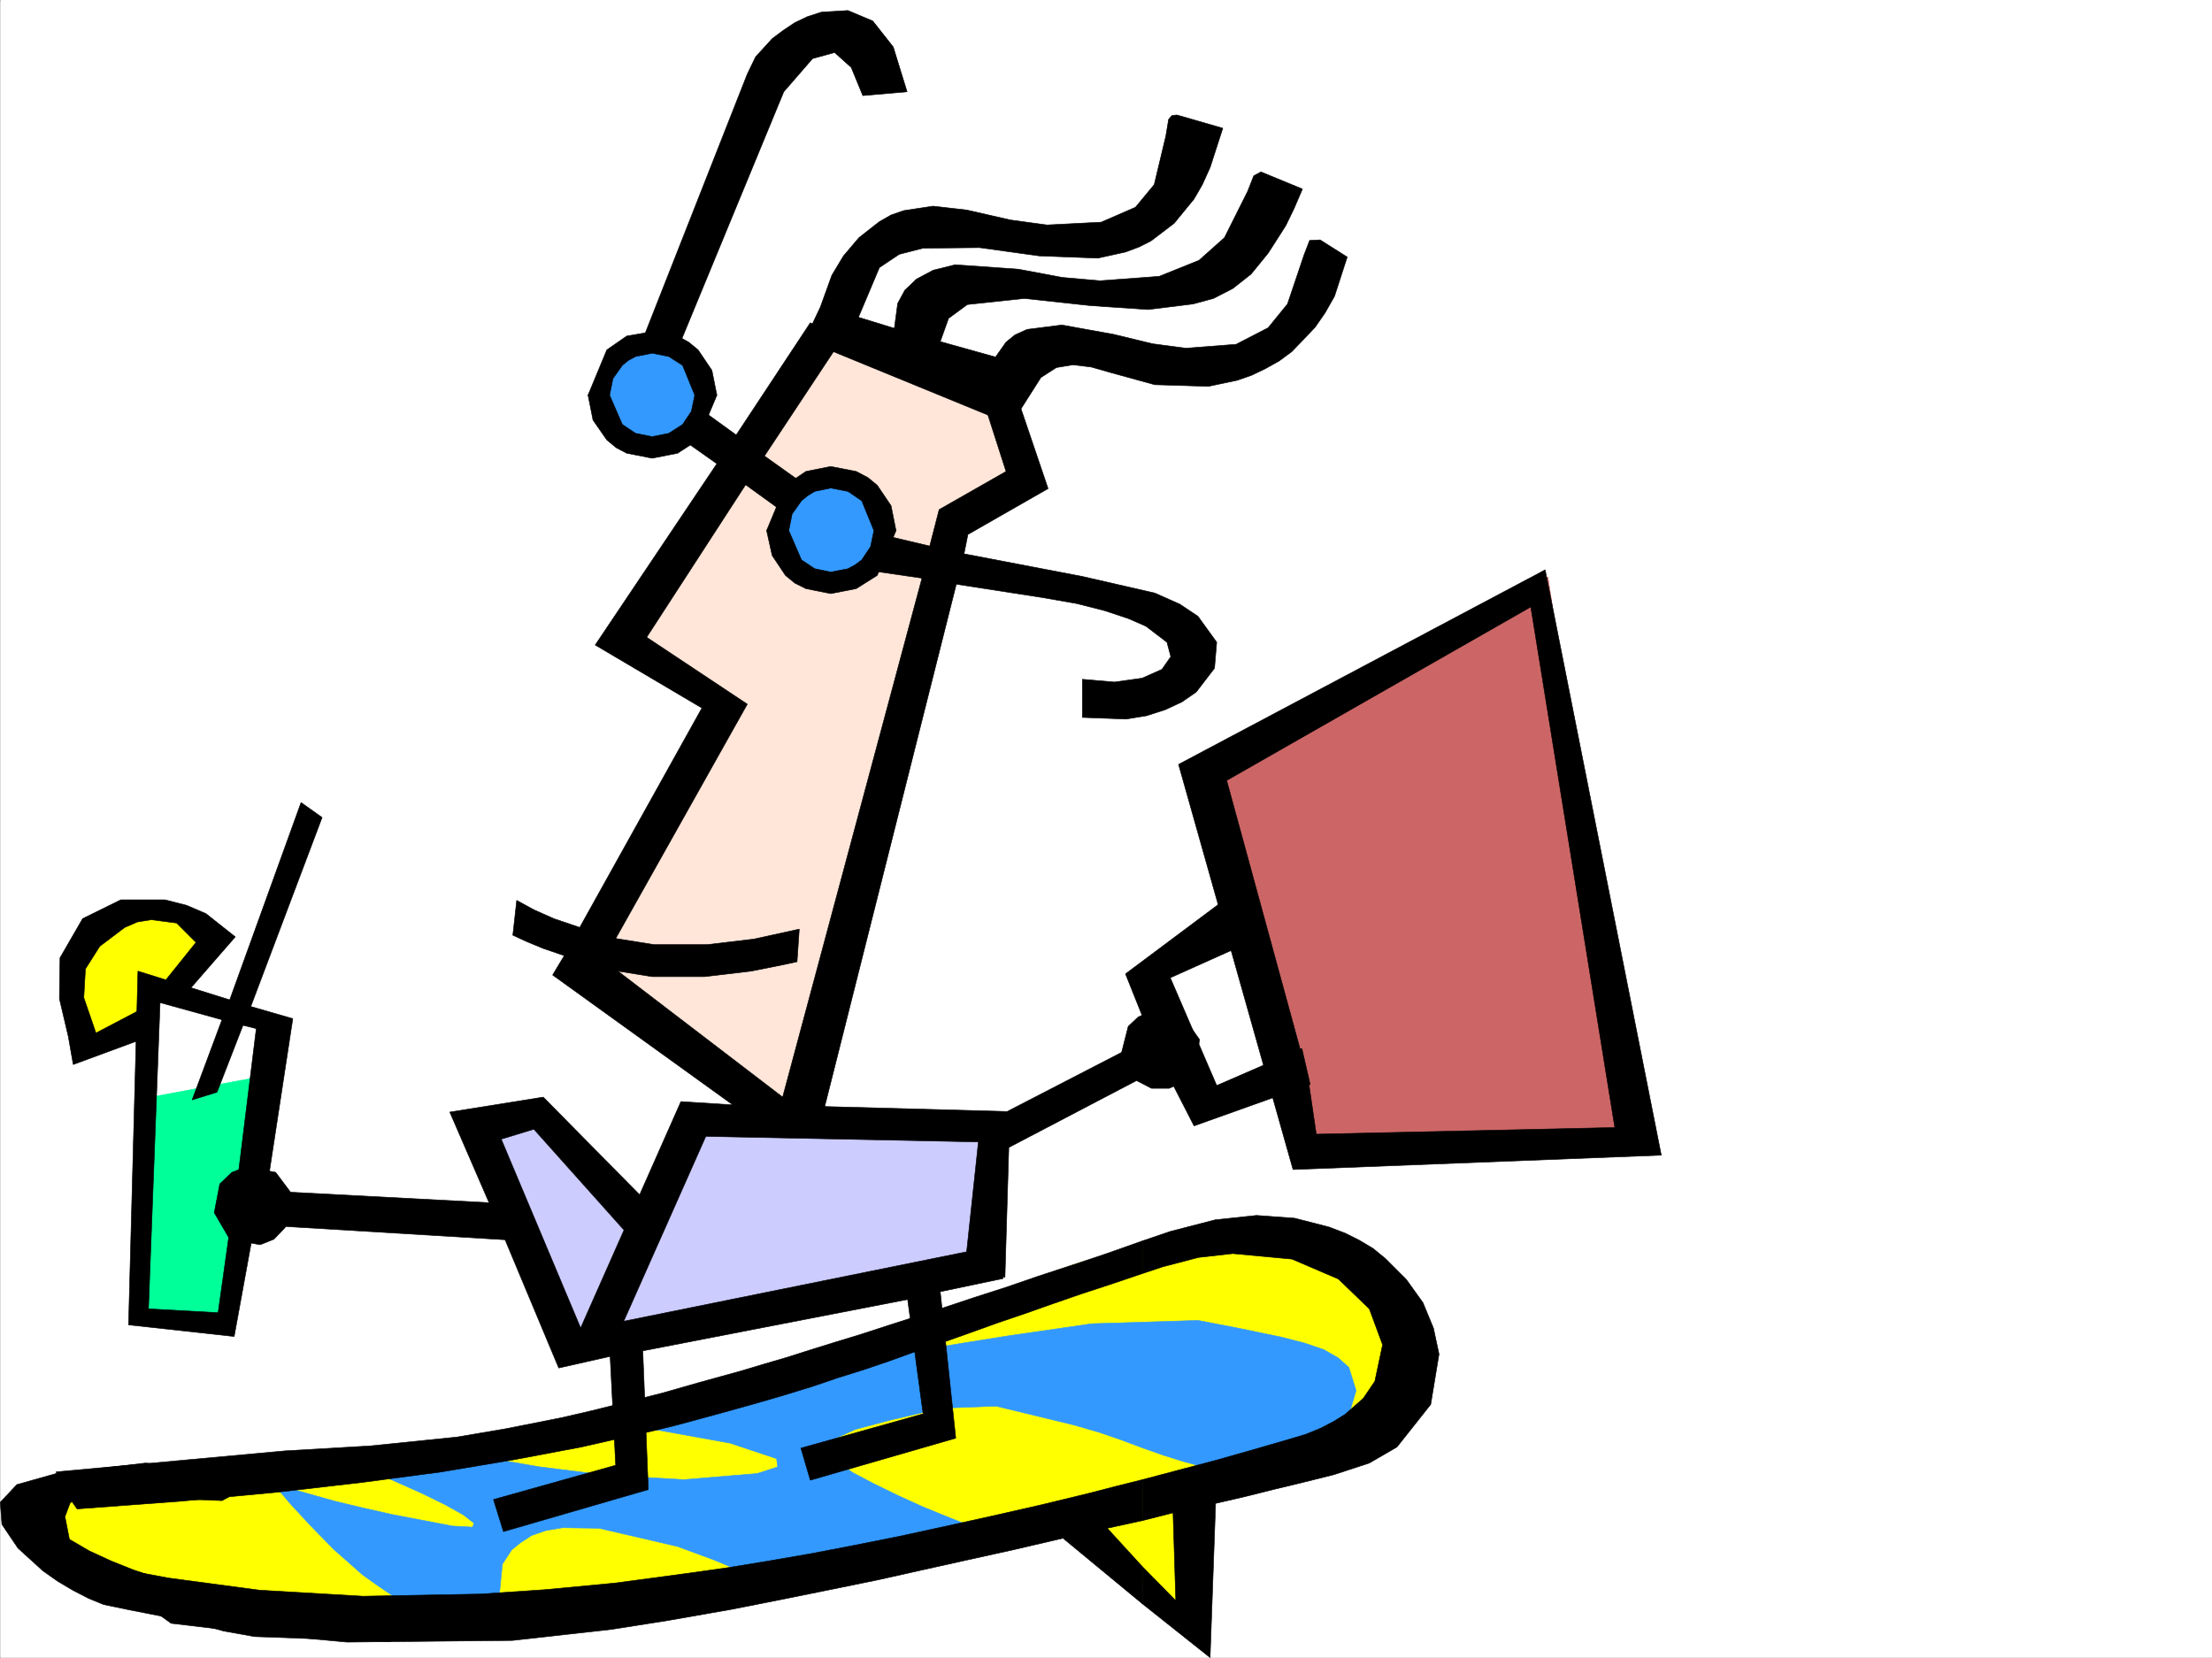 <svg xmlns="http://www.w3.org/2000/svg" width="2997.386" height="2246.588"><rect width="100%" height="100%" fill="#333333" stroke="none"/><defs><clipPath id="a"><path d="M0 0h2997v2244.137H0Zm0 0"/></clipPath></defs><path fill="#fff" d="M.37 2246.297h2997.016V0H.37Zm0 0"/><g clip-path="url(#a)" transform="translate(.37 2.16)"><path fill="#fff" fill-rule="evenodd" stroke="#fff" stroke-linecap="square" stroke-linejoin="bevel" stroke-miterlimit="10" stroke-width=".743" d="M.742 2244.137h2995.531V-2.16H.743Zm0 0"/></g><path fill="#c66" fill-rule="evenodd" stroke="#c66" stroke-linecap="square" stroke-linejoin="bevel" stroke-miterlimit="10" stroke-width=".743" d="m1630.761 1055.348 144.594 506.343 436.824-20.957-114.64-758.773zm0 0"/><path fill="#0f9" fill-rule="evenodd" stroke="#0f9" stroke-linecap="square" stroke-linejoin="bevel" stroke-miterlimit="10" stroke-width=".743" d="m365.253 1456.828-173.058 32.219-7.508 292.113 113.156 7.469zm0 0"/><path fill="#ccf" fill-rule="evenodd" stroke="#ccf" stroke-linecap="square" stroke-linejoin="bevel" stroke-miterlimit="10" stroke-width=".743" d="m641.726 1524.234 131.887 304.864 558.191-113.86 8.25-185.02-400.852-14.976-65.964 149.832-137.868-153.586zm0 0"/><path fill="#ffe6d9" fill-rule="evenodd" stroke="#ffe6d9" stroke-linecap="square" stroke-linejoin="bevel" stroke-miterlimit="10" stroke-width=".743" d="M1122.738 444.918 835.78 861.375l146.117 96.613L787.1 1312.273l292.937 213.45 213.528-811.914 103.418-67.407-60.684-164.027zm0 0"/><path fill="#ff0" fill-rule="evenodd" stroke="#ff0" stroke-linecap="square" stroke-linejoin="bevel" stroke-miterlimit="10" stroke-width=".743" d="m279.074 1294.29-147.602 130.32-41.211-98.102 38.238-89.149 112.375-1.488 51.692 19.473zm0 0"/><path fill-rule="evenodd" stroke="#000" stroke-linecap="square" stroke-linejoin="bevel" stroke-miterlimit="10" stroke-width=".743" d="m407.949 1087.566 28.503 20.215-96.656 256.184 56.93 16.46-36.715 240.427-38.941-14.977 26.195-211.96-17.984-4.497-35.192 90.633-33.742 10.48 40.469-108.62-83.91-23.184-15.72 414.93 94.388 5.237 16.503-117.574 31.434 5.98-26.195 143.813-143.106-15.719 12.707-479.367 124.375 38.946zm0 0"/><path fill-rule="evenodd" stroke="#000" stroke-linecap="square" stroke-linejoin="bevel" stroke-miterlimit="10" stroke-width=".743" d="m258.117 1339.254 60.683-69.676-39.726-31.476-26.196-11.223-29.246-7.469h-59.941l-51.692 25.457-30.691 53.176-.781 55.402 12.004 50.95 6.722 38.199 91.418-33.703-2.23-39.688-58.453 30.695-16.461-47.937 2.226-38.945 19.473-30.692 33.742-25.492 17.207-7.469 18.727-3.011 34.488 4.496 26.234 26.238-48.718 60.64zm0 0"/><path fill="#ff0" fill-rule="evenodd" stroke="#ff0" stroke-linecap="square" stroke-linejoin="bevel" stroke-miterlimit="10" stroke-width=".743" d="m22.855 2068.04 203.043 108.577 524.488 12.004 693.047-131.844 179.82 149.832v-191.746l298.219-131.101-35.973-132.551-209.812-95.129L1466.66 1710l-297.473 101.856-472.016 143.808-507.242 47.938-143.852 29.949zm0 0"/><path fill="#39f" fill-rule="evenodd" stroke="#39f" stroke-linecap="square" stroke-linejoin="bevel" stroke-miterlimit="10" stroke-width=".743" d="m369.007 2008.84 23.965 28.465 26.238 28.464 32.961 33.708 38.942 34.445 21 15.015 20.996 14.192 21.699 12.746 21.738 9.738 43.442 8.993 33-1.485 16.46-7.508 7.508-27.722 3.754-38.203 12.707-19.47 12.004-9.737 14.977-9.735 19.472-6.726 22.48-3.754 49.462.746 106.39 24.71 48.72 17.985 39.687 16.5 27.722 11.965 9.735 4.496 267.484-42.695 8.992-25.457-11.222-12.746-33.703-13.489-25.493-10.48-32.96-14.973-33.708-16.46-28.504-15.016-33.703-24.711-1.484-11.223 12.746-10.477 26.942-12.003 44.964-11.965 47.973-11.262 38.945-5.984 58.453-2.227 104.868 25.453 33.742 9.738 30.695 10.477 29.988 11.262 27.723 9.734 26.234 8.211 24.715 6.766 42.696 3.754 86.918-12.747 68.19-53.175 11.966-40.47-9.735-31.437-14.234-12.746-19.473-11.222-26.234-8.992-32.219-8.25-61.426-12.708-50.949-9.777-143.847 4.496-113.899 16.504-60.683 9.734-59.196 9.735-55.445 9.738-47.938 9.735-63.691 15.718-26.98 8.25-40.47 9.735-47.937 11.222-50.203 10.52L868 1915.234l-33.703 8.211-17.242 6.024 5.98 1.484 71.2 7.508 95.133 17.203 62.949 20.996 1.488 11.223-27.723 8.992-99.629 8.25-104.902-6.02-89.89-11.222-52.473-8.992-97.399 6.726-70.421 11.258 30.695 13.492 29.988 13.45 30.734 15.015 25.454 14.23 14.234 11.223-2.23 5.238-26.981-1.484-82.422-15.758-39.726-8.992-37.457-8.953-58.414-16.504zm0 0"/><path fill-rule="evenodd" stroke="#000" stroke-linecap="square" stroke-linejoin="bevel" stroke-miterlimit="10" stroke-width=".743" d="m386.992 1662.063-.743 1.484-15.015 15.758-18.73 7.469-41.212-7.47-20.957-35.968 7.508-38.945 16.461-15.72 19.473-7.507 39.726 7.508 20.215 26.941 269.008 14.23-53.215-122.812 126.645-20.254 167.816 170.047-23.227 49.422L723.41 1530.22l-44.222 13.488 108.656 258.414 550.688-111.594 20.996 41.954-85.434 17.949 20.996 198.511-197.062 56.93-12.75-43.441 165.59-46.453-20.957-155.032-358.899 69.637 7.469 187.996-196.285 56.93-13.489-43.442 165.59-46.449-7.508-147.527-69.675 15.719-72.688-173.758zm0 0"/><path fill-rule="evenodd" stroke="#000" stroke-linecap="square" stroke-linejoin="bevel" stroke-miterlimit="10" stroke-width=".743" d="m971.417 628.414-43.476-30.691L932.437 570l8.25-21.738 56.93 41.21 100.41-152.062 41.953 23.227-104.125 157.3 54.664 38.942-23.227 41.21-56.93-41.21L876.25 863.602l136.383 90.632-178.336 317.57 51.688 8.25h72.687l62.914-7.468 61.465-13.488-3.012 44.183-17.242 3.754-44.926 8.992-62.953 7.47h-71.16l-46.453-7.47 223.262 170.75 188.816-703.293-87.664-12.746 41.211-44.183 56.93 13.453 12.746-49.422 90.676-51.691-46.453-144.555h46.453l56.93 167.781-108.66 62.168-5.24 26.234 160.349 30.696 98.14 22.48 33.742 14.977 24.711 16.46 25.457 35.231-2.972 35.188-24.75 32.218-19.473 13.493-22.48 10.476-25.458 8.211-27.718 4.496-59.2-2.226V920.53l43.442 3.754 37.496-5.238 26.937-12.004 12.004-17.203-5.238-19.473-28.465-21.742-24.008-10.477-31.433-10.48-38.242-9.734-47.192-8.25-116.129-17.989-178.336 707.828 247.27 6.727 155.11-80.117 8.952-35.227 13.493-12.71 18.726-8.25 21.742-.743 19.47 6.727 23.226 32.96-6.727 41.212-14.23 15.718-20.215 8.992h-24.008l-20.215-10.476-173.094 90.633-5.242 175.988-53.918-15.719 17.946-167.777-369.375-7.508-119.102 268.149-62.207 17.984L922.699 1492.8l70.421 4.496-244.257-176.031 15.757-26.235-28.464-9.734-21.743-8.996-19.468-8.953 5.238-47.192 23.226 12.707 26.977 12.004 35.191 11.965 165.586-297.355-144.59-85.395ZM864.245 477.137l148.387-376.766 11.219-23.226 22.484-24.711 14.973-11.223 15.758-10.516 17.207-8.21 18.726-6.024 35.973-2.227 33.703 14.23 27.723 35.192 18.73 60.684-59.941 5.238-15.719-38.203-22.48-20.21-29.953 8.25-38.981 44.925-143.105 346.777zm0 0"/><path fill-rule="evenodd" stroke="#000" stroke-linecap="square" stroke-linejoin="bevel" stroke-miterlimit="10" stroke-width=".743" d="m1090.519 460.637 20.996-44.184 15.719-43.437 15.758-26.239 20.957-24.71 27.718-21.7 15.758-8.992 17.246-5.984 39.684-6.02 45.71 5.238 59.196 13.489 49.461 6.765 73.43-3.754 46.453-20.214 25.453-30.735 15.758-65.922 3.715-22.441 4.496-5.242 6.761-.743 62.172 17.95-17.203 53.175-10.52 23.223-11.222 19.473-26.977 32.96-31.476 23.97-16.461 8.25-17.988 6.726-37.457 8.25-79.45-3.012-80.898-11.222-76.441.746-32.22 8.25-26.98 17.984-28.46 67.41 48.714 14.973 4.5-33.703 9.735-17.985 15.718-14.976 22.48-12.004 29.993-7.469 85.395 5.985 59.937 11.218 50.95 4.496 80.195-5.98 53.918-21.7 34.484-30.734 31.476-62.91 8.211-20.957 9.735-5.242 56.226 23.188-11.261 26.234-11.22 23.226-23.968 37.457-23.226 28.465-24.75 19.473-26.196 13.45-27.722 7.507-60.723 7.508-77.926-5.277-89.89-9.739-77.184 8.25-25.457 18.73-11.258 31.477 74.914 20.957 14.274-20.215 11.964-9.738 16.5-7.504 47.192-5.984 70.418 12.746 52.472 12.707 44.926 5.984 68.192-5.238 43.48-22.445 26.195-32.219 22.485-66.664 7.508-19.473 14.23-.742 36.715 23.227-17.242 53.175-12.746 22.442-13.492 19.512-31.434 32.921-17.242 12.747-18.73 10.48-18.731 8.992-19.469 6.766-38.984 8.21-72.688-2.23-59.941-16.5-26.196-7.468-24.75-3.012-22.484 3.754-20.957 13.492-40.469 63.652zm457.821 1662.804v50.207l91.417 72.649 7.465-208.992 38.984-8.993 38.942-9.734 40.468-9.738 41.958-10.477 47.933-15.719 37.461-21.742 45.707-57.672 11.262-68.148-7.508-35.191-14.234-34.489-22.48-31.433-28.466-28.465-16.5-13.492-18.73-11.219-19.473-9.738-21.738-8.25-46.45-11.965-51.69-3.754-56.188 5.984-60.684 15.72-37.457 12.745v44.184l26.98-8.992 48.68-12.711 46.45-5.239 80.195 7.47 62.91 26.98 41.953 40.43 17.988 48.675-10.48 49.465-15.719 23.223-24.75 21.703-15.715 9.734-17.246 8.992-20.215 8.25-22.48 6.727-51.691 14.976-50.204 14.23-48.718 12.747-47.938 12.746v55.406l41.211-10.48 3.715 119.101zm0 0"/><path fill-rule="evenodd" stroke="#000" stroke-linecap="square" stroke-linejoin="bevel" stroke-miterlimit="10" stroke-width=".743" d="M1548.34 1725.719v-44.184l-48.72 17.242-47.191 15.72-45.71 14.976-43.438 14.972-41.997 13.492-40.43 13.489-39.722 12.707-37.46 12.004-36.716 11.965-34.445 10.52-33.742 10.476-32.961 10.48-30.735 8.992-29.949 8.992-56.93 15.72-52.472 14.976-47.938 12.004-44.964 11.218-41.953 9.739-75.66 14.972-65.962 11.223-117.613 12.004-115.383 6.726-310.218 28.465 10.515 24.711 17.988 25.492 140.836-10.476 128.875-12.004 116.868-13.492 107.175-14.23 98.141-16.462 91.414-17.246 42.7-9.734 41.21-8.992 40.469-9.735 38.941-10.48 38.204-10.48 37.496-10.477 35.933-10.48 36.715-11.262 35.23-11.961 35.97-11.262 35.19-11.965 35.231-12.746 35.969-11.965 35.973-12.746 37.457-13.492 37.46-12.707 38.2-13.488 38.984-13.489 41.211-13.492zm0 334.812v-55.406l-35.974 8.957-34.484 8.992-68.152 16.5-65.961 14.973-64.438 14.234-62.168 13.488-59.941 11.965-58.453 11.223-56.188 9.734-54.703 8.996-53.176 7.504-100.406 13.493-94.426 8.992-88.406 5.98-159.566 2.973-140.137-8.211-123.633-16.5-56.187-10.477-53.176-11.964 13.488 12.707 17.95 13.488 20.996 14.976 22.48 15.758 19.473 13.45 18.73 13.488 125.902 14.976 112.372 10.477 224.003-2.227 134.153-14.976 76.402-12.004 85.434-14.973 45.707-8.996 48.68-9.734 51.69-10.48 54.7-11.22 56.969-12.746 60.683-13.492 64.438-14.23 67.41-15.719 107.914 89.148v-50.207l-47.976-52.43zm0 0"/><path fill-rule="evenodd" stroke="#000" stroke-linecap="square" stroke-linejoin="bevel" stroke-miterlimit="10" stroke-width=".743" d="m333.034 2176.617-29.207-10.476-30.734-8.993-30.734-9.738-31.434-9.734-30.734-10.48-29.989-12.005-29.207-13.449-26.98-15.758-5.98-30.691 6.722-17.988 10.52-10.477 63.691-3.754 76.402 8.25 55.446 2.227 9.734-5.238-7.469-13.45-10.515-8.992-11.223-6.765-25.492-10.481-58.418-5.98-121.402 14.23-53.176 14.977L.37 2035.82l2.23 29.95 21.74 32.218 33.741 30.696 20.215 14.23 20.215 12.004 21.738 11.223 20.215 8.25 35.973 7.468 83.91 16.5 42.734 11.965 41.957 7.508 184.317 6.723zm1192.079-856.875 44.925 112.375 47.977 93.606 157.34-56.149-11.223-48.68-115.422 50.165-62.914-146.04 123.637-55.44-35.973-60.684zm0 0"/><path fill-rule="evenodd" stroke="#000" stroke-linecap="square" stroke-linejoin="bevel" stroke-miterlimit="10" stroke-width=".743" d="m1718.425 1465.82-121.406-429.945 496.765-263.648 157.34 793.218-498.996 19.473-29.207-103.379 48.68-26.2 12.004 81.642 404.566-8.993-113.86-705.558-412.113 235.187 105.649 386.465zm0 0"/><path fill="#39f" fill-rule="evenodd" stroke="#39f" stroke-linecap="square" stroke-linejoin="bevel" stroke-miterlimit="10" stroke-width=".743" d="M830.542 483.863 811.07 551.27l36.714 50.949 56.93 6.726 44.223-36.715 1.484-69.64-51.687-41.953-51.692 5.238zm0 0"/><path fill-rule="evenodd" stroke="#000" stroke-linecap="square" stroke-linejoin="bevel" stroke-miterlimit="10" stroke-width=".743" d="m796.84 535.555 6.722 33.703 18.73 26.937 12.746 10.52 14.23 7.469 34.49 6.761 34.444-6.761 27.723-17.989 25.492-60.64-12.004-14.977-17.984 14.977-4.496 21.699-11.965 17.984-18.77 12.004-22.44 4.496-22.485-4.496-17.985-12.004-17.242-39.683-13.492-21.742zm0 0"/><path fill-rule="evenodd" stroke="#000" stroke-linecap="square" stroke-linejoin="bevel" stroke-miterlimit="10" stroke-width=".743" d="m971.417 535.555-6.761-33.707-18.73-27.723-12.747-10.477-14.977-8.25-34.445-5.984-34.488 5.984-26.977 18.727-25.453 61.43h29.207l4.496-22.485 12.746-17.984 8.25-6.727 9.735-5.238 22.484-4.496 22.442 4.496 18.77 11.965 16.46 40.469zm0 0"/><path fill="#39f" fill-rule="evenodd" stroke="#39f" stroke-linecap="square" stroke-linejoin="bevel" stroke-miterlimit="10" stroke-width=".743" d="m1073.312 667.36-19.508 67.406 36.715 50.949 56.969 6.726 44.18-36.675 1.527-69.68-51.73-42.695-52.434 6.02zm0 0"/><path fill-rule="evenodd" stroke="#000" stroke-linecap="square" stroke-linejoin="bevel" stroke-miterlimit="10" stroke-width=".743" d="m1038.827 719.05 7.508 33.704 17.985 26.976 12.746 10.48 14.976 7.47 33.703 6.765 34.489-6.765 28.465-17.95 25.453-60.68-11.965-14.976-17.984 14.977-4.497 21.738-12.004 17.945-8.996 6.766-9.734 5.238-23.227 4.496-21.738-4.496-17.984-12.004-17.207-39.683-13.489-21.703zm0 0"/><path fill-rule="evenodd" stroke="#000" stroke-linecap="square" stroke-linejoin="bevel" stroke-miterlimit="10" stroke-width=".743" d="m1214.152 719.05-6.727-33.706-18.726-27.719-12.747-10.48-15.718-8.25-34.489-6.727-33.703 6.727-27.722 18.73-25.493 61.426h29.989l4.496-22.485 12.71-17.945 8.25-6.766 9.735-5.98 21.738-4.5 23.227 4.5 18.73 12.746 16.5 40.43zm0 0"/></svg>
